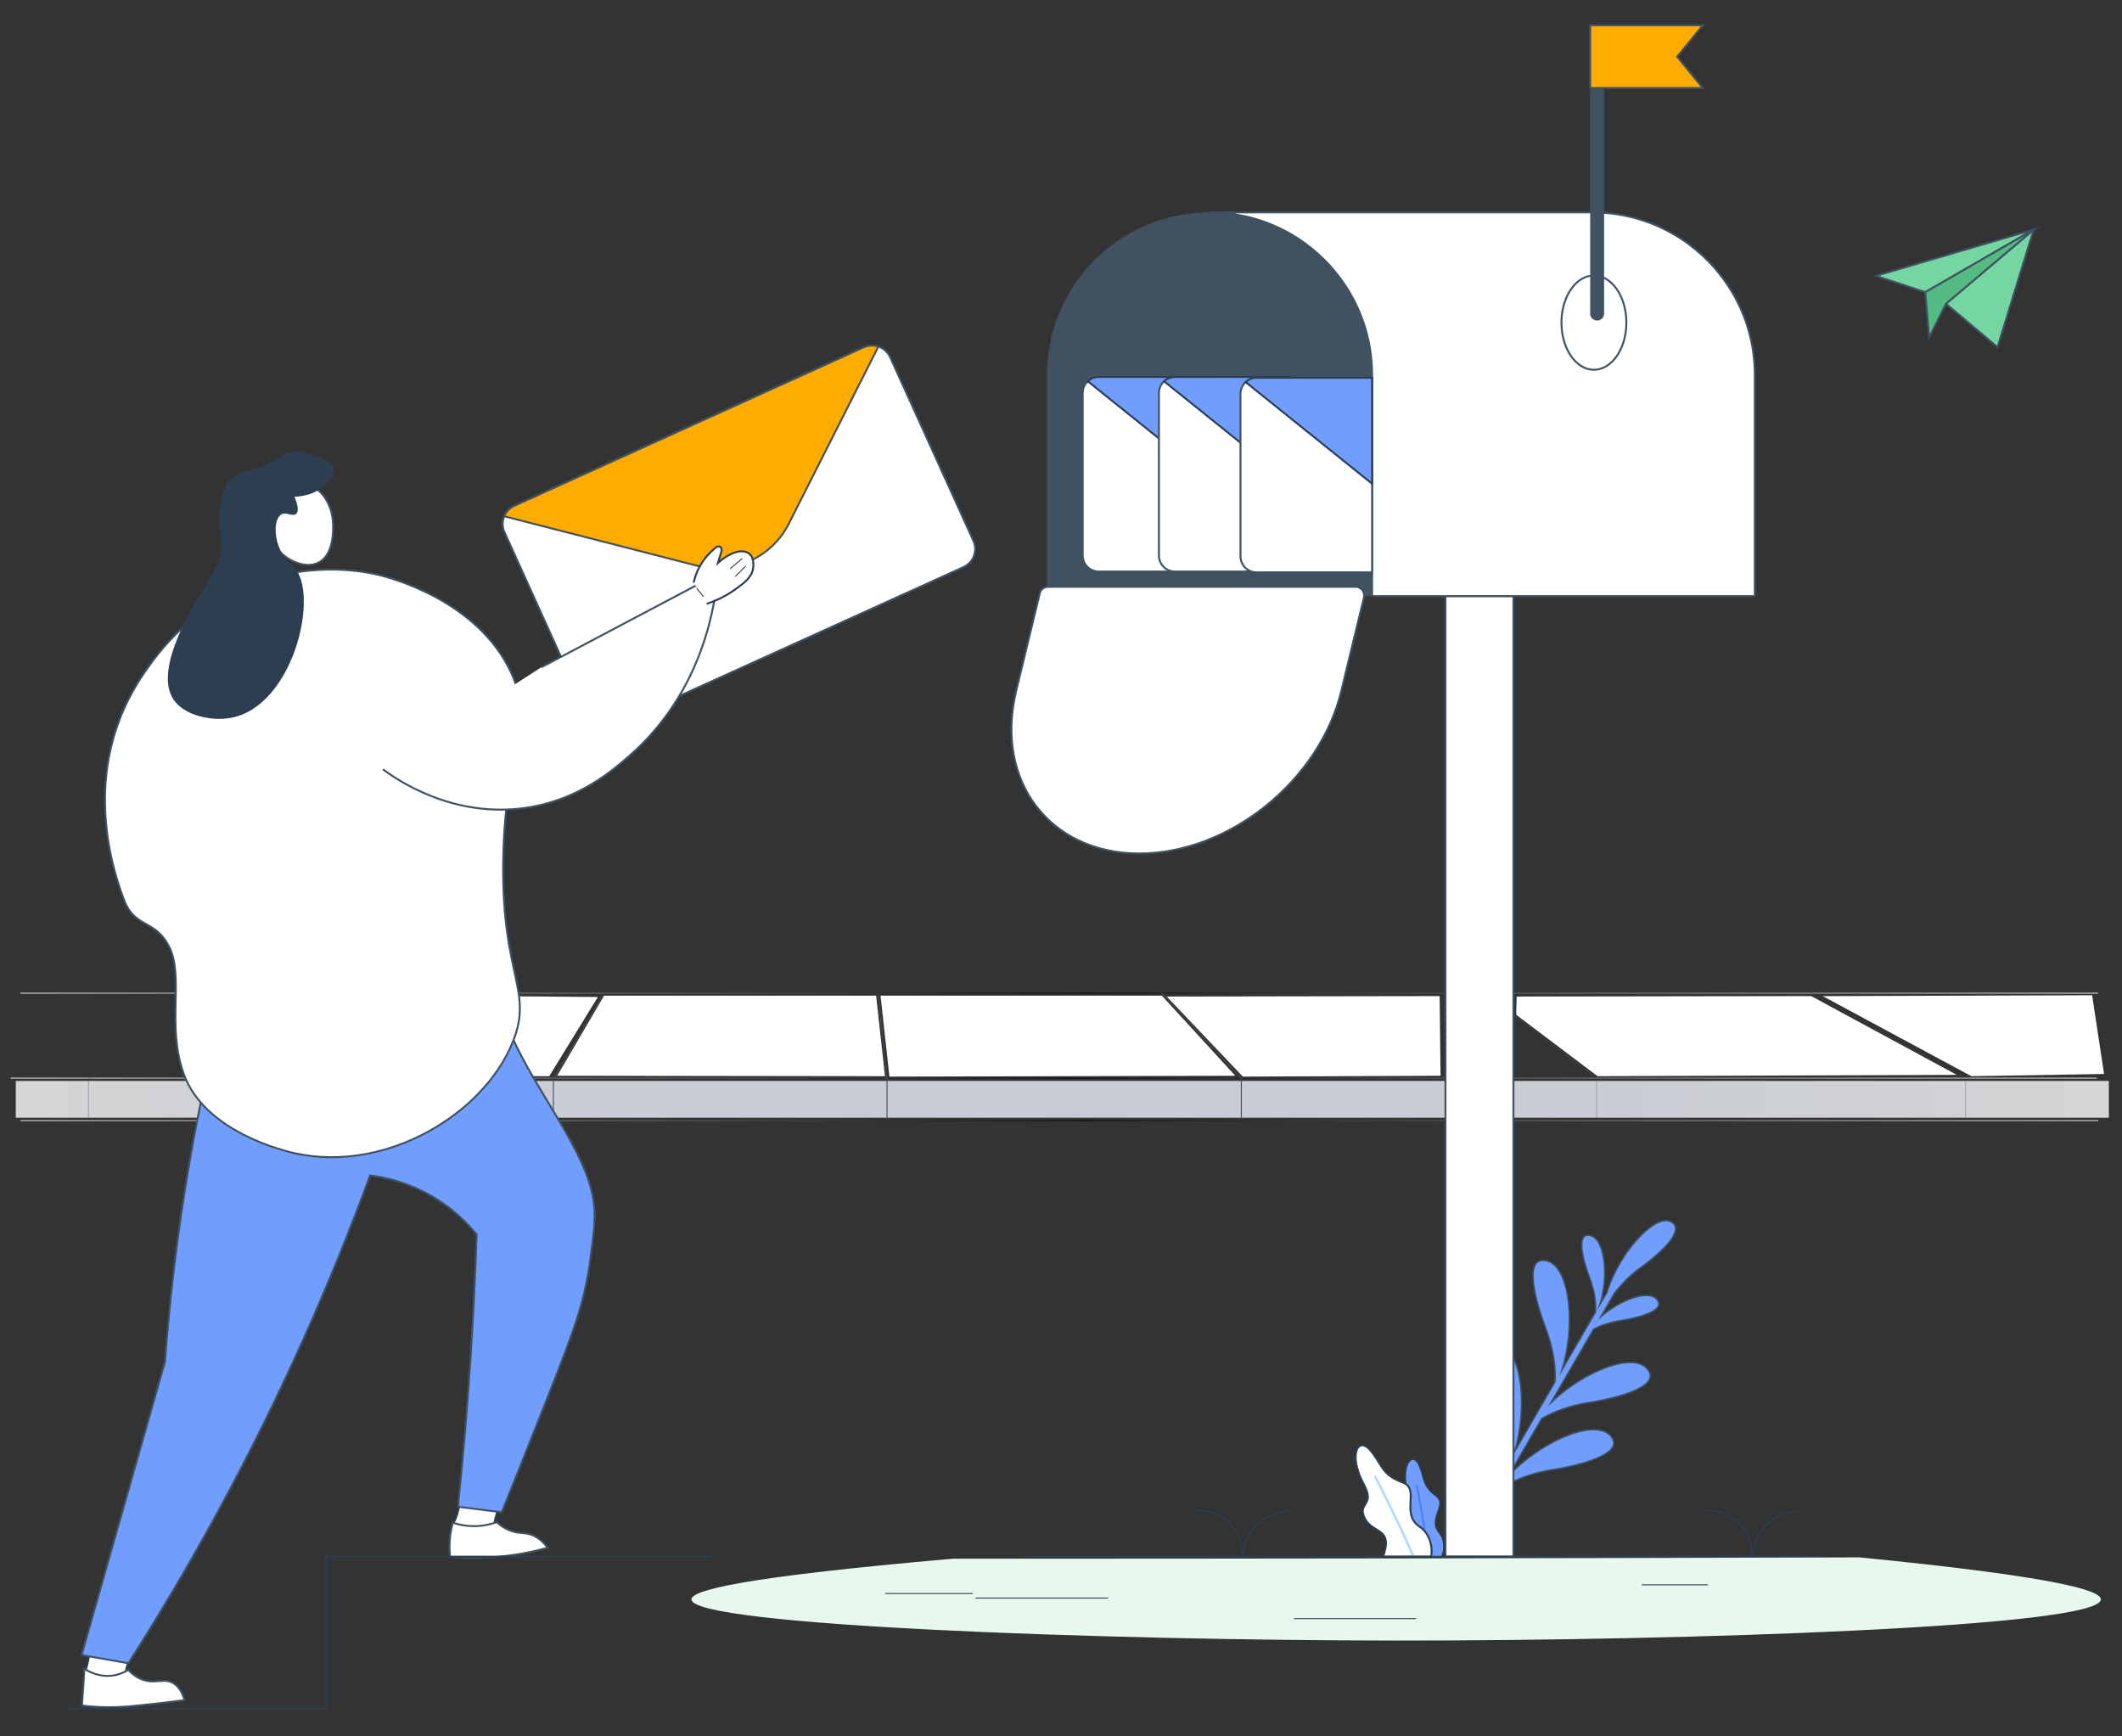<?xml version="1.0" encoding="UTF-8"?> <svg xmlns="http://www.w3.org/2000/svg" xmlns:xlink="http://www.w3.org/1999/xlink" version="1.1" id="Layer_1" x="0px" y="0px" viewBox="0 0 1100 900" style="enable-background:new 0 0 1100 900;" xml:space="preserve"><rect x="0" y="0" width="1100" height="900" fill="#333333" stroke="none"/> <style type="text/css"> .st0{fill:#FFFFFF;} .st1{opacity:0.8;} .st2{fill:none;stroke:url(#SVGID_1_);stroke-width:0.5;stroke-miterlimit:10;} .st3{fill:none;stroke:url(#SVGID_00000079462421424014507910000011535608888091815307_);stroke-width:0.5;stroke-miterlimit:10;} .st4{fill:none;stroke:url(#SVGID_00000098206538301711103500000006082670361674624666_);stroke-width:0.5;stroke-miterlimit:10;} .st5{opacity:0.27;fill:none;stroke:#405261;stroke-width:0.5;stroke-miterlimit:10;} .st6{fill:none;stroke:#405261;stroke-width:0.5;stroke-miterlimit:10;} .st7{opacity:0.59;fill:none;stroke:#405261;stroke-width:0.5;stroke-miterlimit:10;} .st8{opacity:0.3;fill:none;stroke:#405261;stroke-width:0.5;stroke-miterlimit:10;} .st9{fill:url(#SVGID_00000075851133616251463160000000387196755111367044_);} .st10{opacity:0.37;fill:none;stroke:#405261;stroke-width:0.5;stroke-miterlimit:10;} .st11{opacity:0.29;fill:none;stroke:#405261;stroke-width:0.5;stroke-miterlimit:10;} .st12{fill:#719EFE;stroke:#405261;stroke-width:0.75;stroke-miterlimit:10;} .st13{fill:#FFFFFF;stroke:#405261;stroke-miterlimit:10;} .st14{fill:#405261;} .st15{fill:#719EFE;stroke:#2C3E50;stroke-miterlimit:10;} .st16{fill:#FFAB00;stroke:#405261;stroke-miterlimit:10;} .st17{fill:#FFFFFF;stroke:#2C3E50;stroke-miterlimit:10;} .st18{fill:none;stroke:#2C3E50;stroke-width:0.5;stroke-miterlimit:10;} .st19{fill:#719EFE;stroke:#405261;stroke-miterlimit:10;} .st20{fill:#2C3E50;} .st21{fill:none;stroke:#2C3E50;stroke-miterlimit:10;} .st22{fill:#75D6A1;stroke:#405261;stroke-miterlimit:10;} .st23{fill:#54BB83;stroke:#405261;stroke-miterlimit:10;} .st24{fill:#719EFE;stroke:#2C3E50;stroke-width:0.75;stroke-miterlimit:10;} .st25{opacity:0.38;} .st26{fill:#0050DB;} .st27{opacity:0.3;} .st28{fill:#007FE9;} .st29{fill:#E7F8EF;} .st30{fill:none;stroke:#2C3E50;stroke-width:0.75;stroke-miterlimit:10;} </style> <path class="st0" d="M284.71,557.8c-56.64-0.08-113.27-0.15-169.91-0.23c8.1-14.06,16.2-28.13,24.31-42.19 c56.94,0.46,113.89,0.92,170.83,1.38C301.53,530.44,293.12,544.12,284.71,557.8z"></path> <g class="st1"> <linearGradient id="SVGID_1_" gradientUnits="userSpaceOnUse" x1="10.57" y1="514.79" x2="1087.567" y2="514.79"> <stop offset="0" style="stop-color:#FFFFFF"></stop> <stop offset="0.513" style="stop-color:#000000"></stop> <stop offset="1" style="stop-color:#FFFFFF"></stop> </linearGradient> <line class="st2" x1="10.57" y1="514.79" x2="1087.57" y2="514.79"></line> <linearGradient id="SVGID_00000098219268320985719490000009617260740170439562_" gradientUnits="userSpaceOnUse" x1="10.57" y1="580.835" x2="1087.567" y2="580.835"> <stop offset="0" style="stop-color:#FFFFFF"></stop> <stop offset="0.513" style="stop-color:#000000"></stop> <stop offset="1" style="stop-color:#FFFFFF"></stop> </linearGradient> <line style="fill:none;stroke:url(#SVGID_00000098219268320985719490000009617260740170439562_);stroke-width:0.5;stroke-miterlimit:10;" x1="10.57" y1="580.83" x2="1087.57" y2="580.83"></line> <linearGradient id="SVGID_00000011001738587407229920000002829588895064413621_" gradientUnits="userSpaceOnUse" x1="5.58" y1="558.82" x2="1086.962" y2="558.82"> <stop offset="0" style="stop-color:#FFFFFF"></stop> <stop offset="0.513" style="stop-color:#000000"></stop> <stop offset="1" style="stop-color:#FFFFFF"></stop> </linearGradient> <line style="fill:none;stroke:url(#SVGID_00000011001738587407229920000002829588895064413621_);stroke-width:0.5;stroke-miterlimit:10;" x1="5.58" y1="558.82" x2="1086.96" y2="558.82"></line> <line class="st5" x1="124.07" y1="513.29" x2="45.64" y2="559.22"></line> <path class="st6" d="M313.15,514.69c-8.75,14.88-17.51,29.76-26.26,44.63"></path> <line class="st6" x1="455.31" y1="515.15" x2="460.25" y2="564.62"></line> <path class="st6" d="M602.06,514.46c13.73,14.77,27.46,29.53,41.19,44.3"></path> <path class="st7" d="M767.08,512.84c20.2,15.37,40.41,30.74,60.61,46.11"></path> <path class="st8" d="M939.07,514.79c26.54,14.64,53.08,29.29,79.63,43.93"></path> <linearGradient id="SVGID_00000088840880682192942360000000851603071929740430_" gradientUnits="userSpaceOnUse" x1="8.178" y1="569.794" x2="1093.179" y2="569.794"> <stop offset="0" style="stop-color:#FFFFFF"></stop> <stop offset="0.076" style="stop-color:#F8FAFE"></stop> <stop offset="0.24" style="stop-color:#F0F4FC"></stop> <stop offset="0.51" style="stop-color:#EDF2FC"></stop> <stop offset="0.764" style="stop-color:#F0F4FC"></stop> <stop offset="0.929" style="stop-color:#F8FAFE"></stop> <stop offset="1" style="stop-color:#FFFFFF"></stop> </linearGradient> <rect x="8.18" y="560.25" style="fill:url(#SVGID_00000088840880682192942360000000851603071929740430_);" width="1085" height="19.09"></rect> <line class="st10" x1="45.87" y1="559.22" x2="45.87" y2="580.73"></line> <line class="st6" x1="286.88" y1="559.74" x2="286.88" y2="579.8"></line> <line class="st6" x1="643.48" y1="558.65" x2="643.48" y2="580.14"></line> <line class="st6" x1="459.81" y1="558.76" x2="459.81" y2="580.26"></line> <line class="st11" x1="827.62" y1="559.74" x2="827.62" y2="580.26"></line> <line class="st11" x1="1018.88" y1="560.71" x2="1018.88" y2="579.8"></line> </g> <path class="st12" d="M776.07,775.15l-3.76-0.69l8.77-15.12c0.32-5.9,0.01-17.26-5.04-30.79c-7.43-19.9-7.83-33.11,1.15-31.38 c11.65,2.25,14.76,32.16,8,55.09l20.87-35.98c0.36-5.09,0.08-14.99-4.96-28.3c-6.66-17.62-10.63-37.56,0.98-34.37 c11.66,3.2,14.89,33.3,7.6,56.42l17.41-30.01c0.24-3.18,0.08-9.45-3.12-17.9c-4.2-11.1-6.7-23.67,0.62-21.66 c7.37,2.02,9.39,21.09,4.75,35.68l3.69-6.35c6.02-20.12,24.38-40.22,32.68-36.73c8.29,3.49-2.59,14.97-15.94,24.49 c-5.76,4.11-9.85,9.03-12.71,12.47l-7.16,12.35c10.32-8.72,24.03-13.81,28.7-9.16c5.38,5.36-6.77,9.43-18.5,11.29 c-6.28,1-10.87,2.77-13.96,4.35l-22.1,38.09c16.63-15.87,41.34-25.92,49.34-17.96c8.54,8.5-10.75,14.96-29.35,17.92 c-11.96,1.9-20.07,5.57-24.83,8.37l-17.21,29.66c16.48-17.65,43.96-29.61,52.48-21.13c8.54,8.5-10.75,14.96-29.35,17.92 c-13.88,2.21-22.57,6.79-26.87,9.64L776.07,775.15z"></path> <g> <g> <rect x="749.3" y="308.95" class="st13" width="35.23" height="497.87"></rect> </g> <g> <path class="st14" d="M711.27,194.37c0-46.54-37.73-84.27-84.27-84.27c-46.54,0-84.27,37.73-84.27,84.27v114.59h168.55V194.37z"></path> <path class="st13" d="M526.76,358.11c-11.26,46.54,17.34,84.27,63.88,84.27c46.54,0,93.4-37.73,104.67-84.27l11.73-48.46 c0.68-2.79-1.44-5.49-4.32-5.49l-159.41,0c-2.05,0-3.83,1.4-4.32,3.4L526.76,358.11z"></path> <path class="st13" d="M909.65,194.35v114.61H711.27V194.35c0-19.51-6.61-37.43-17.76-51.71c-15.4-19.82-39.47-32.55-66.51-32.55 h198.38c27.03,0,51.11,12.73,66.51,32.55C903.04,156.92,909.65,174.85,909.65,194.35z"></path> </g> </g> <g> <g> <path class="st13" d="M629.47,195.4v100.84h-59.93c-4.57,0-8.3-3.73-8.3-8.3V203.7c0-2.38,1.03-4.54,2.67-6.06 c1.47-1.38,3.45-2.24,5.63-2.24H629.47z"></path> <path class="st15" d="M629.47,195.4v54.87c-0.32-0.2-0.6-0.43-0.89-0.66l-64.67-51.97c1.47-1.38,3.45-2.24,5.63-2.24H629.47z"></path> </g> </g> <g> <g> <path class="st13" d="M668.99,195.4v100.84h-59.93c-4.57,0-8.3-3.73-8.3-8.3V203.7c0-2.38,1.03-4.54,2.67-6.06 c1.47-1.38,3.45-2.24,5.63-2.24H668.99z"></path> <path class="st15" d="M668.99,195.4v54.87c-0.32-0.2-0.6-0.43-0.89-0.66l-64.67-51.97c1.47-1.38,3.45-2.24,5.63-2.24H668.99z"></path> </g> </g> <g> <g> <path class="st13" d="M711.27,195.81v100.84h-59.93c-4.57,0-8.3-3.73-8.3-8.3v-84.24c0-2.38,1.03-4.54,2.67-6.06 c1.47-1.38,3.45-2.24,5.63-2.24H711.27z"></path> <path class="st15" d="M711.27,195.81v54.87c-0.32-0.2-0.6-0.43-0.89-0.66l-64.67-51.97c1.47-1.38,3.45-2.24,5.63-2.24H711.27z"></path> </g> </g> <g> <g> <ellipse class="st13" cx="826.25" cy="167.23" rx="16.83" ry="24.43"></ellipse> </g> <g> <path class="st14" d="M831.53,18.84v143.7c0,1.99-1.62,3.6-3.61,3.6s-3.6-1.61-3.6-3.6V18.84H831.53z"></path> <polygon class="st16" points="882.69,45.62 824.32,45.62 824.32,13.12 882.69,13.12 869.42,29.37 "></polygon> </g> </g> <g id="character2"> <g> <path class="st17" d="M317.97,261.83c0.57-1.99,1.43-4.31,2.78-6.75c3.28-5.95,7.75-9.57,10.62-11.51c0,0,2.8-1.08,2.52,2.22 l-2.34,6.33c1.13-0.89,8.72-6.75,14.45-5.16c0.54,0.15,1.62,0.46,2.57,1.38c2.64,2.56,1.63,7.22,1.49,7.83 c-1.03,4.71-5.12,7.39-9.93,10.44c-3.33,2.11-8.63,4.97-15.92,6.89"></path> <line class="st18" x1="340.29" y1="259.92" x2="346.07" y2="254.76"></line> <line class="st18" x1="337.86" y1="255.65" x2="344.56" y2="250.59"></line> <line class="st18" x1="319.44" y1="265.02" x2="322.82" y2="269.65"></line> </g> <path class="st17" d="M240.48,762.67c-0.35,8.82-2.75,22.76-5.21,26.22c-2.46,3.46,17.3,20.95,21.23-0.6 c0.51-2.79,3.67-12.76,10.15-27.15C269.55,754.71,240.48,762.67,240.48,762.67z"></path> <path class="st17" d="M47.4,850.54c-0.49,3.81-1.76,12.28-3.62,17.14c-1.54,4.04,17.3,20.95,21.23-0.6 c0.51-2.79,2.95-11.02,4.49-14.27C72.53,846.45,48.31,843.44,47.4,850.54z"></path> <path class="st19" d="M108.42,551.07c-4.62,20.57-8.9,42.54-12.6,65.83c-5.01,31.57-8.27,61.34-10.3,88.92 C71.11,756.49,56.7,807.17,42.28,857.84c8.09,1.42,16.18,2.83,24.27,4.25c15.16-23.71,30.29-49.08,45.1-76.14 c34.1-62.31,60.14-122.04,80.21-176.71c6.89,0.87,17.52,3.06,29.09,9.19c13.1,6.93,21.51,15.79,26.11,21.43 c-0.71,21.57-1.79,43.82-3.32,66.72c-1.71,25.69-3.87,50.5-6.36,74.38c7.57,0.96,15.14,1.93,22.71,2.89 c5.43-13.44,13.95-34.66,24.43-61.23c12.86-32.61,18.41-47.3,21.35-68.97c2.17-15.97,3.26-23.95,1.4-33.68 c-0.03-0.13-0.34-1.67-0.79-3.43c-6.2-24.2-28.21-50.66-41.13-79.24c-2.63-5.81-6.19-14.62-9.19-26.03 C206.92,524.53,157.67,537.8,108.42,551.07z"></path> <path class="st13" d="M264.82,348.36c-17.56-37.67-63.78-49.26-68.86-50.46c-6.18-1.46-27.91-5.87-54.37,1.27 c-40.5,10.92-60.94,40.93-67.29,50.26c-32.22,47.3-17.38,98.08-9.79,117.56c5.37,13.8,15.57,9.73,22.71,22.8 c8.74,15.99-1.23,41.35,8.04,66.91c10.96,30.21,52.55,39.95,57.6,41.06c47.11,10.39,98.08-20.17,113.1-58.05 c10.47-26.42-5.78-33.76-5.13-92.38C261.49,387.86,277.64,375.86,264.82,348.36z"></path> <g> <path class="st13" d="M461.43,185.13l43.16,95.18c2.34,5.15,0.03,11.28-5.12,13.62l-181.2,82.17c-5.15,2.34-11.28,0.03-13.62-5.12 l-43.16-95.18c-1.22-2.69-1.17-5.66-0.12-8.21c0.97-2.32,2.78-4.29,5.24-5.41L447.81,180c2.46-1.12,5.14-1.17,7.52-0.38 C457.94,180.51,460.21,182.43,461.43,185.13z"></path> <path class="st16" d="M455.33,179.62l-46.45,91.86c-8.87,17.54-28.76,26.56-47.8,21.68l-99.71-25.58 c0.97-2.32,2.78-4.29,5.24-5.41L447.81,180C450.27,178.89,452.94,178.83,455.33,179.62z"></path> </g> <path class="st13" d="M198.48,398.74c6.95,5.16,36.01,25.52,74.13,19.96c27.33-3.99,44.9-19.19,54.75-27.94 c31.47-27.97,40.13-64,42.77-78.7c-3.14-2.85-6.27-5.7-9.41-8.55c-26.7,14.11-53.4,28.23-80.11,42.34"></path> <g> <path class="st17" d="M359.57,301.99c0.44-1.97,1.14-4.27,2.3-6.72c2.84-5.97,6.96-9.75,9.63-11.8c0,0,2.65-1.21,2.58,2.01 l-1.9,6.28c1.04-0.93,8.07-7.07,13.73-5.86c0.53,0.11,1.6,0.35,2.58,1.19c2.72,2.33,2.01,6.91,1.91,7.52 c-0.72,4.63-4.54,7.48-9.03,10.73c-3.11,2.25-8.09,5.34-15.05,7.63"></path> <line class="st18" x1="381.13" y1="298.81" x2="386.44" y2="293.46"></line> <line class="st18" x1="378.52" y1="294.8" x2="384.73" y2="289.49"></line> <line class="st18" x1="361.19" y1="304.99" x2="364.74" y2="309.29"></line> </g> <g> <path class="st13" d="M138.81,272.2c0.49,11.92,12.03,20.83,21.38,20.59c9.35-0.24,12.96-9.54,12.47-21.46 c-0.49-11.92-8.46-21.39-17.81-21.15C145.5,250.42,138.32,260.28,138.81,272.2z"></path> <path class="st20" d="M119.22,372.16c-10.13,1.68-23.8-1.43-29.27-9.56c-10.73-15.92,10.72-49.97,19.2-63.43 c1.17-1.86,2.33-3.58,3.46-6.37c4.4-10.89-0.34-16.7,1.89-32.43c0.26-1.8,1.49-8.86,6.2-13.12c5.03-4.56,8.16-1.85,18.63-7.01 c6.85-3.38,8.78-6.16,14.19-6.22c2.74-0.03,4.79,0.65,8.61,1.92c6.2,2.06,10.03,3.33,10.93,6.34c1.1,3.65-3.06,7.65-4.55,9.09 c-5.46,5.27-12.73,5.99-15.83,6.1c1.41,3.52,2.51,7.49,0.81,8.92c-1.77,1.49-5.06-1.03-7.36,0.1c-4.1,2.03-4.36,11.76-0.51,19.27 c2.27,4.43,5.34,6.88,6.48,7.96C166.06,307.03,152.24,366.66,119.22,372.16z"></path> </g> </g> <path class="st13" d="M43.76,864.99c1.97,1.26,7.95,4.71,15.48,3.35c3.09-0.56,5.53-1.76,7.23-2.81c2.88,3.09,5.72,4.58,8.16,5.3 c6.25,1.84,10.19-0.95,14.71,1.31c2.07,1.04,4.65,3.34,6.31,9.08c-11.86,1.56-20.91,2.5-27.02,3.07c-2.48,0.23-4.93,0.44-8.14,0.54 c-6.83,0.22-12.9-0.19-18.01-0.81C42.91,877.68,43.34,871.33,43.76,864.99z"></path> <path class="st13" d="M234.74,789.21c2.72,0.92,7.09,2.03,12.5,1.79c4.29-0.19,7.79-1.16,10.21-2.04c1.54,1.39,4.09,3.36,7.65,4.59 c4.38,1.51,6.79,0.61,10.59,2.04c2.17,0.82,5.19,2.53,8.16,6.63c-5.28,1.47-11.19,2.79-17.69,3.74 c-12.56,1.83-23.73,1.75-32.83,0.98c-0.33-2.87-0.47-6.48,0-10.59C233.65,793.66,234.16,791.26,234.74,789.21z"></path> <path class="st21" d="M34.4,885.59h134.71v-78.73c66.78,0,133.57,0,200.35,0"></path> <path class="st21" d="M530.57,806.85c138.03,0,276.06,0,414.09,0"></path> <g> <g> <g> <polygon class="st22" points="1054.23,118.99 1038.05,171.52 1035.46,179.94 1028.07,173.71 1008.75,157.41 "></polygon> </g> <g> <g> <g> <polygon class="st22" points="1054.22,118.99 998.03,151.45 972.46,142.98 "></polygon> </g> </g> </g> <g> <polygon class="st23" points="1054.22,118.99 1008.76,157.41 1000.02,174.89 998.03,151.45 "></polygon> </g> </g> </g> <g> <g> <g> <path class="st24" d="M748.17,804.25c-0.17,0.91-0.45,1.75-0.81,2.52h-18.94c-0.75-1.78-0.74-3.63,0.36-5.2 c6.9-9.83-1.61-9.63-2.96-16.35c-1.48-7.37,5.54-3.56,3.41-13.43c-2.89-13.38,3.37-19.8,6.54-12.08 c2.99,7.28,1.45,10.27,8.76,15.73c6.06,4.53-4.52,11.78,1.49,18.94C748.57,797.43,748.77,801.07,748.17,804.25z"></path> <g class="st25"> <g> <path class="st26" d="M740.01,806.77c-2.15-17.33-5.93-36.27-5.98-36.52c-0.05-0.26,0.12-0.51,0.37-0.56 c0.26-0.05,0.51,0.12,0.56,0.37c0.05,0.26,3.85,19.3,6.01,36.71H740.01z"></path> </g> </g> </g> <g> <path class="st17" d="M717.01,806.77c0.04-0.14,0.08-0.28,0.13-0.43c4.99-14.62-5.45-11.31-9.53-19.12 c-4.48-8.57,5.56-6.39-0.61-17.81c-8.37-15.48-2.96-25.66,3.73-17.26c6.31,7.92,5.48,12.15,16.47,16.27 c9.11,3.41-1.34,16.16,8.65,22.84c4.26,2.85,5.82,7.27,6.21,11.41c0.14,1.43,0.05,2.8-0.21,4.09H717.01z"></path> <g class="st27"> <g> <path class="st28" d="M732.03,806.77c-8.75-20.04-19.52-40.7-19.67-40.99c-0.16-0.3-0.04-0.67,0.26-0.83 c0.3-0.16,0.67-0.04,0.83,0.26c0.15,0.29,11.11,21.32,19.92,41.55H732.03z"></path> </g> </g> </g> </g> </g> <path class="st29" d="M1089.05,829.04c-0.42,14.32-215.04,21.39-365.31,21.29c-153.68-0.1-365-7.79-365.31-21.29 c-0.11-4.7,25.29-11.55,135.5-21.13c76.62,0.01,153.22-0.05,229.81-0.16c80.07-0.11,160.15-0.29,240.25-0.53 C1065.43,817.23,1089.19,824.26,1089.05,829.04z"></path> <line class="st18" x1="505.66" y1="828.32" x2="574.45" y2="828.32"></line> <line class="st18" x1="670.77" y1="838.95" x2="734.06" y2="838.95"></line> <line class="st18" x1="458.87" y1="825.95" x2="504.28" y2="825.95"></line> <line class="st18" x1="851.02" y1="821.44" x2="885.41" y2="821.44"></line> <path class="st30" d="M619.07,783.02c2.11-0.21,8.8-0.59,15.14,3.73c9.8,6.67,9.98,18.58,9.98,19.67 c0.19-1.73,1.55-12.72,11.11-19.06c4.87-3.23,9.78-3.86,12.39-4"></path> <path class="st30" d="M883.21,783.03c2.11-0.21,8.8-0.59,15.14,3.72c9.8,6.67,9.99,18.57,9.98,19.67 c0.19-1.73,1.54-12.72,11.1-19.06c4.87-3.23,9.78-3.87,12.39-4"></path> <path class="st0" d="M458.75,557.81c-56.64-0.08-113.27-0.15-169.91-0.23c8.1-13.84,16.2-27.67,24.31-41.51h141.02 C455.69,529.98,457.22,543.89,458.75,557.81z"></path> <path class="st0" d="M640.36,557.58c-59.77,0.15-119.54,0.3-179.31,0.45c-1.53-13.99-3.06-27.97-4.59-41.96 c48.61,0,97.22,0,145.83,0C614.98,529.91,627.67,543.74,640.36,557.58z"></path> <path class="st0" d="M746.75,557.58c-34.17,0.15-68.33,0.3-102.5,0.45c-13.15-13.84-26.29-27.67-39.44-41.51 c47.16-0.08,94.32-0.15,141.48-0.23C746.45,530.06,746.6,543.82,746.75,557.58z"></path> <path class="st0" d="M1014.34,557.13c-62.06,0.23-124.13,0.45-186.19,0.68c-14.06-10.6-28.13-21.21-42.19-31.81 c0.08-3.16,0.15-6.32,0.23-9.48c50.9-0.08,101.81-0.15,152.71-0.23C964.05,529.91,989.2,543.52,1014.34,557.13z"></path> <path class="st0" d="M1090.7,556.66c-22.93,0.38-45.86,0.76-68.79,1.15c-25.68-13.83-51.36-27.67-77.04-41.5 c46.55-0.15,93.1-0.31,139.64-0.46C1086.57,529.45,1088.64,543.05,1090.7,556.66z"></path> <g> </g> <g> </g> <g> </g> <g> </g> <g> </g> <g> </g> <g> </g> <g> </g> <g> </g> <g> </g> <g> </g> <g> </g> <g> </g> <g> </g> <g> </g> </svg> 